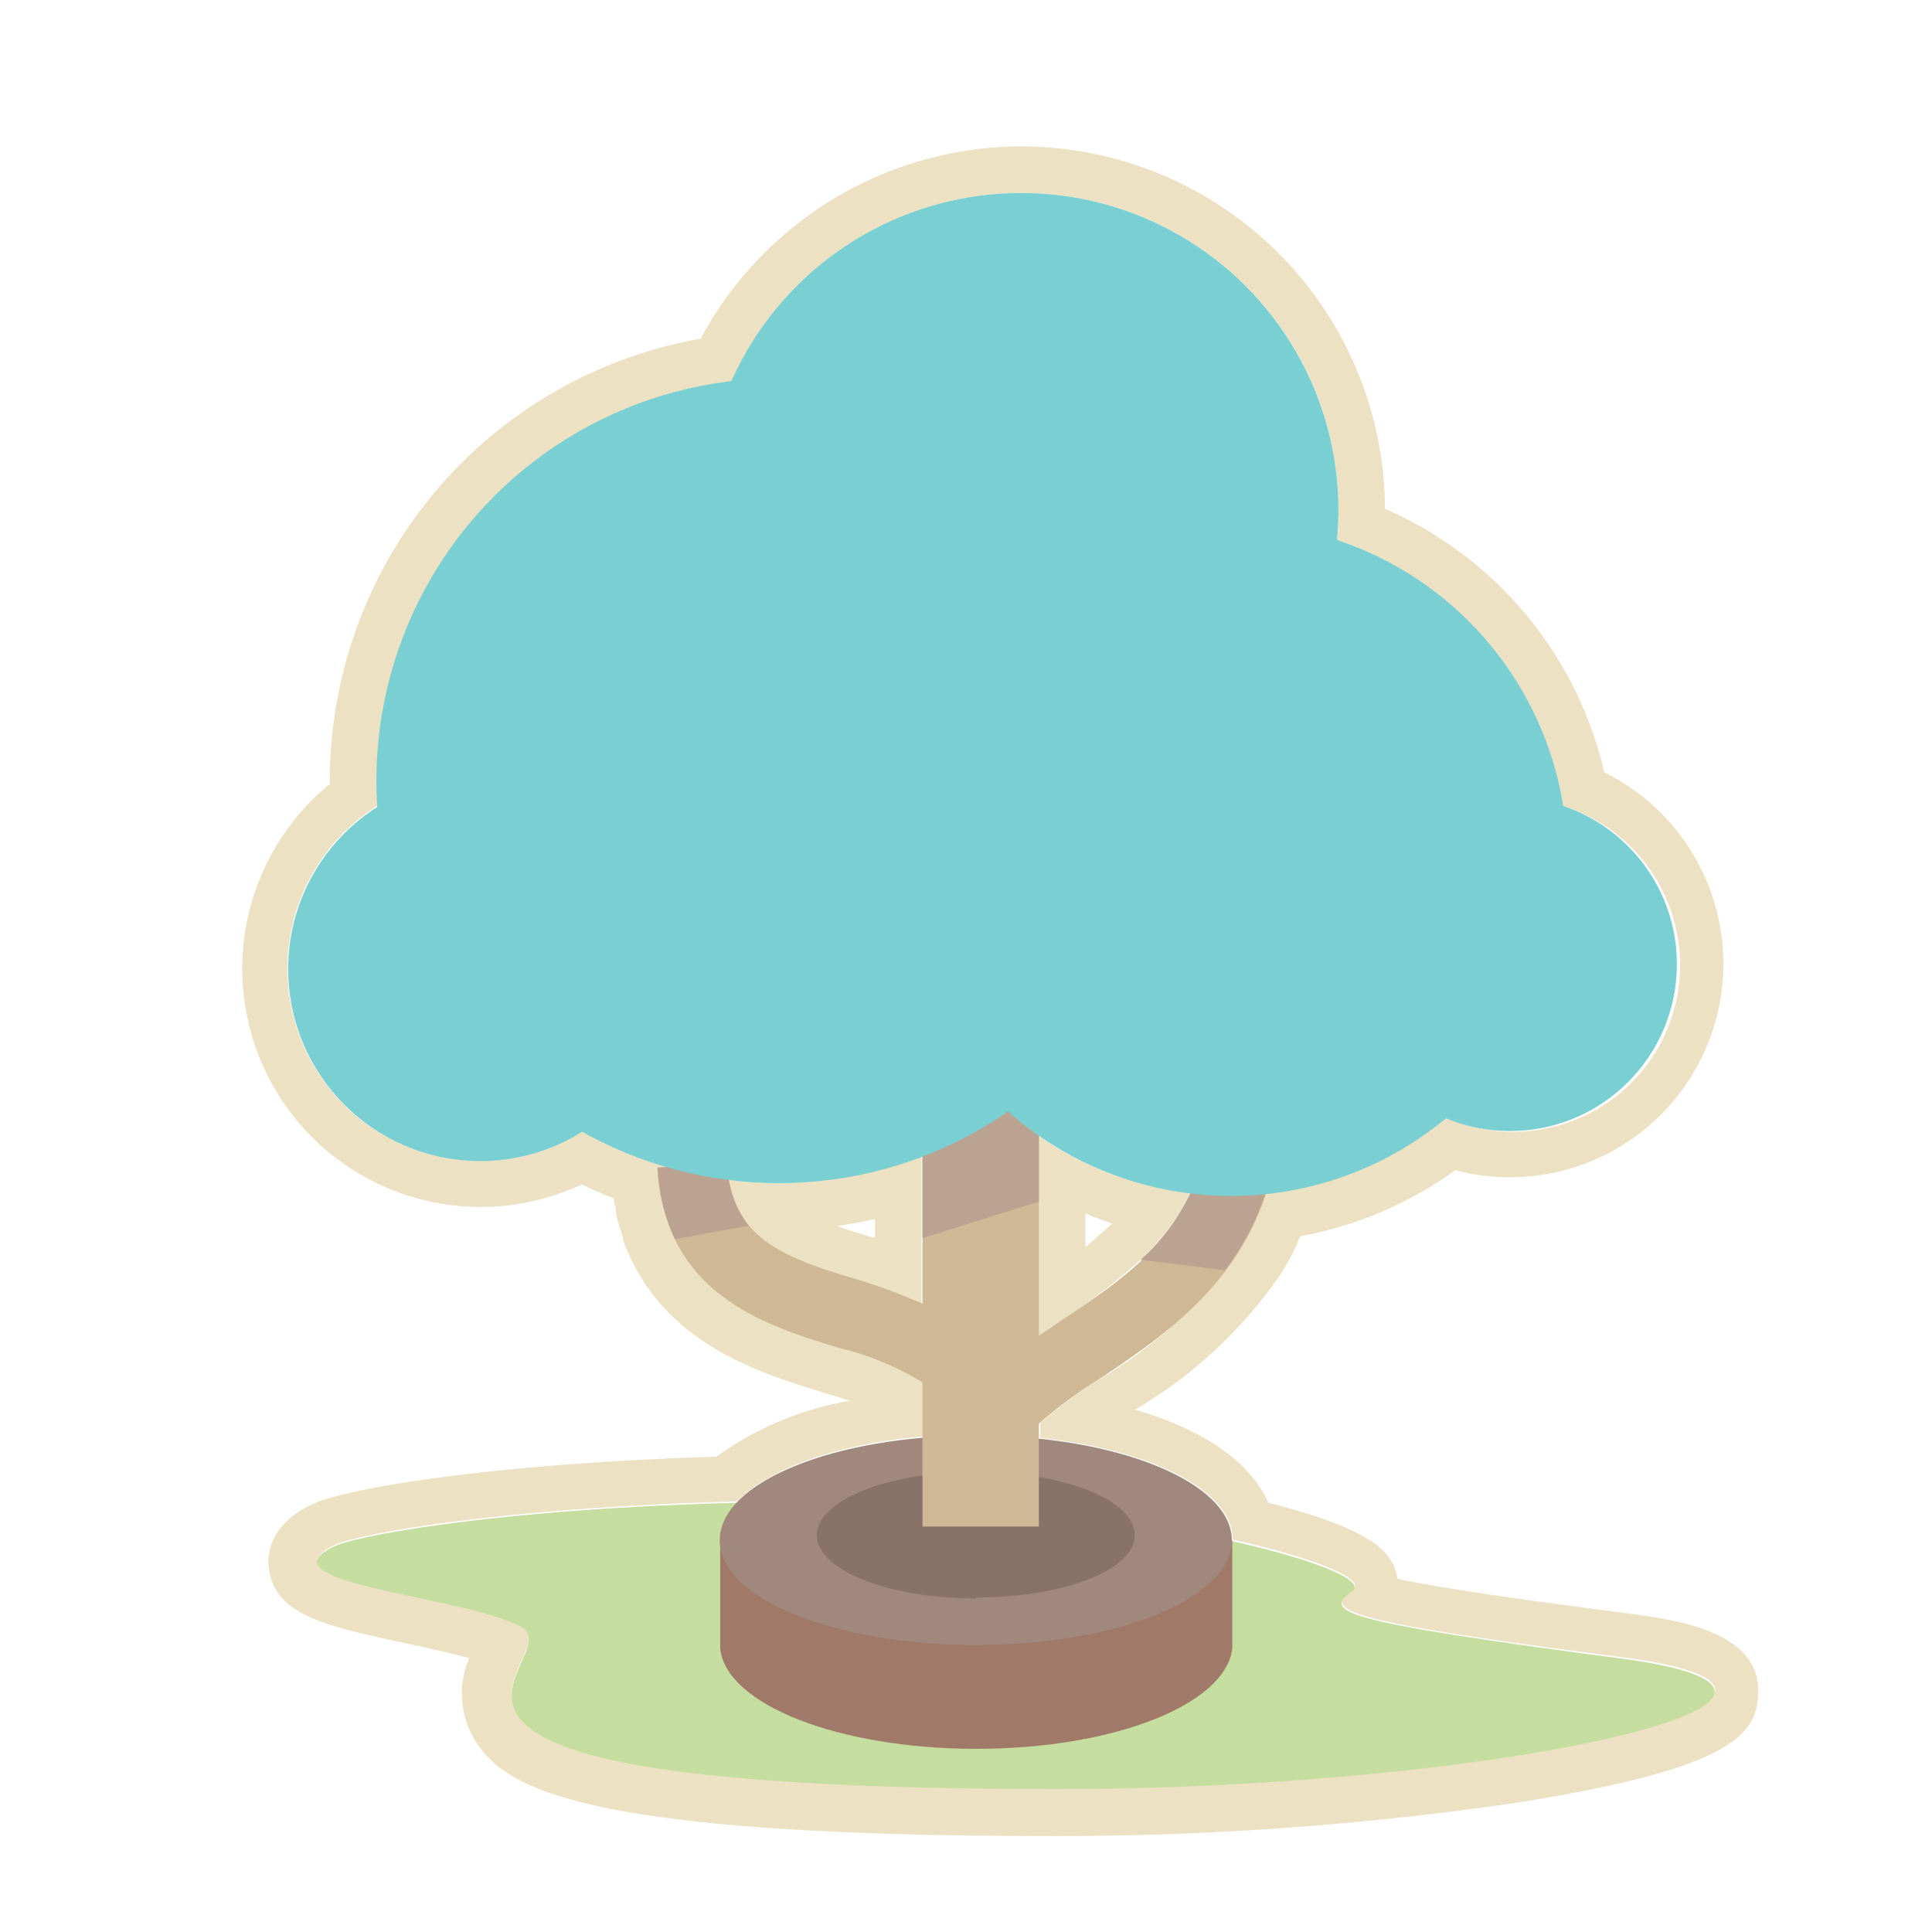 <svg xmlns="http://www.w3.org/2000/svg" width="83" height="83" viewBox="0 0 83 83"><defs><style>.cls-1{fill:none;}.cls-2{fill:#ede1c3;}.cls-3{fill:#c5dd9e;}.cls-4{fill:#a07968;}.cls-5{fill:#897268;}.cls-6{fill:#a0887c;}.cls-7{fill:#ceb895;}.cls-8{fill:#bca291;}.cls-9{fill:#7acfd3;}</style></defs><title>ico_simboltree</title><g id="レイヤー_2" data-name="レイヤー 2"><g id="レイヤー_2-2" data-name="レイヤー 2"><rect class="cls-1" width="83" height="83"/><path class="cls-2" d="M43.88,8.29A13.62,13.62,0,0,1,57.5,21.92c0,.43,0,.86-.07,1.28a14.45,14.45,0,0,1,9.7,11.42,7.16,7.16,0,0,1-2.25,14A7,7,0,0,1,62.12,48a14.43,14.43,0,0,1-7.74,3.27l-.08.24c-.13.34-.26.68-.41,1v0a10,10,0,0,1-.53,1,.86.86,0,0,1-.1.16,18.9,18.9,0,0,1-6,5.56,19.5,19.5,0,0,0-2.57,1.9v.65c4.75.49,8.27,2.25,8.27,4.36v0c3.64.82,5.74,1.72,5.16,2.15-1.22.87-.81,1.31,11.46,2.89s-5.12,5.62-24.15,5.62c-33.32,0-20.5-5.71-23.07-7s-11.19-1.85-8-3.42c1-.49,7.22-1.61,17.33-1.88,1.31-1.41,4.29-2.47,8-2.79V59.39a12.28,12.28,0,0,0-3.57-1.48c-2.63-.8-6.07-1.86-7.33-5.32,0,0,0-.05,0-.07-.07-.21-.14-.42-.2-.64l-.06-.28c0-.17-.08-.34-.1-.53a8.44,8.44,0,0,1-.1-.91l.4,0A16.77,16.77,0,0,1,25,48.61a8.24,8.24,0,0,1-8.78-14c0-.37,0-.74,0-1.12A17.28,17.28,0,0,1,31.43,16.38,13.64,13.64,0,0,1,43.88,8.29m.75,49.09.9-.61A26.9,26.9,0,0,0,49,54.12c.29-.28.57-.58.84-.89l.08-.09c.23-.28.44-.58.65-.89l.13-.2a7.31,7.31,0,0,0,.4-.79,14.35,14.35,0,0,1-6.51-2.48v8.6M33.46,50.83a16.53,16.53,0,0,1-2.12-.14c0,.09,0,.19,0,.27s.06.21.08.31.12.34.19.51.09.21.14.31a4.24,4.24,0,0,0,.38.56h0c.95,1.16,2.59,1.73,4.77,2.39a27.84,27.84,0,0,1,2.69.94v-6.3a17.34,17.34,0,0,1-6.17,1.15M43.88,6.29A15.67,15.67,0,0,0,30.1,14.55a19.28,19.28,0,0,0-15.93,19v.13A10.24,10.24,0,0,0,25,50.88c.44.22.9.42,1.37.6,0,.16.06.31.09.46l0,.09v.07l.06.28c.07.25.15.51.25.81a.63.63,0,0,0,0,.09c1.6,4.41,5.82,5.69,8.62,6.55l1.12.35a13.7,13.7,0,0,0-5.73,2.4c-9.71.3-16,1.37-17.4,2.06-1.77.86-1.91,2.08-1.83,2.73.25,2,2.36,2.47,5.85,3.22.9.19,1.94.42,2.76.64a3.85,3.85,0,0,0,.26,3.56c1.28,2,4.36,4.09,24.86,4.09a136.6,136.6,0,0,0,19.85-1.43c9.43-1.48,10.3-3,10.4-4.62.18-2.78-3.59-3.26-5.84-3.55-2-.26-7.15-.92-9.66-1.45v-.06c-.21-1-.8-2-5.54-3.21-.76-1.74-2.77-3.14-5.73-4A19.59,19.59,0,0,0,55,54.76l.12-.19c.24-.4.44-.78.62-1.15a.14.14,0,0,1,0-.06l.12-.25a16.37,16.37,0,0,0,6.66-2.84,9.17,9.17,0,0,0,6.4-17.09A16.36,16.36,0,0,0,59.5,21.86,15.64,15.64,0,0,0,43.88,6.29Zm2.75,47.26V52.13c.37.16.76.3,1.15.43l-.11.1c-.33.31-.68.6-1,.89ZM36,52.66c.53-.08,1.06-.17,1.59-.29v.79l-.11,0c-.52-.16-1-.31-1.48-.47Z"/><path class="cls-3" d="M37.41,64.51c-13.49-.11-21.9,1.36-23.07,1.93-3.23,1.57,5.4,2.1,8,3.42s-10.25,7,23.07,7c19,0,36.43-4,24.15-5.62s-12.68-2-11.46-2.89S49,64.59,37.41,64.51Z"/><path class="cls-4" d="M51.11,66.17c-2-1.23-5.34-2-9.19-2s-7.23.81-9.19,2H30.94l0,4.66c.26,2.39,5.06,4.3,11,4.3s10.7-1.91,11-4.3l0-4.66Z"/><ellipse class="cls-5" cx="41.92" cy="66.28" rx="8.28" ry="3.16"/><path class="cls-6" d="M41.92,61.67c-6.07,0-11,2-11,4.5s4.91,4.5,11,4.5,11-2,11-4.5S48,61.67,41.92,61.67Zm0,7c-3.77,0-6.83-1.22-6.83-2.72s3.06-2.72,6.83-2.72,6.83,1.21,6.83,2.72S45.69,68.63,41.92,68.63Z"/><path class="cls-7" d="M51.79,49.46C51,53.15,48.2,55,45.53,56.77l-.9.61V46.13h-5V56A27.84,27.84,0,0,0,36.94,55c-3.42-1-5.52-1.84-5.69-5l-3,.16c.3,5.46,4.64,6.79,7.81,7.75a12.28,12.28,0,0,1,3.57,1.48v6.19h5V61.16a19.5,19.5,0,0,1,2.57-1.9c2.86-1.91,6.43-4.28,7.51-9.14Z"/><path class="cls-8" d="M49,54.12l3.62.45a11.3,11.3,0,0,0,2.05-4.45l-2.92-.66A8.93,8.93,0,0,1,49,54.12Z"/><path class="cls-8" d="M31.25,50l-3,.16A8,8,0,0,0,29,53.24l3.16-.59A4.34,4.34,0,0,1,31.25,50Z"/><polygon class="cls-8" points="39.63 53.19 44.63 51.62 44.63 46.13 39.63 46.13 39.63 53.19"/><circle class="cls-9" cx="33.46" cy="33.54" r="17.29"/><circle class="cls-9" cx="43.87" cy="21.92" r="13.63"/><circle class="cls-9" cx="52.88" cy="36.92" r="14.46"/><circle class="cls-9" cx="20.63" cy="41.63" r="8.25"/><circle class="cls-9" cx="64.87" cy="41.42" r="7.17"/></g></g></svg>